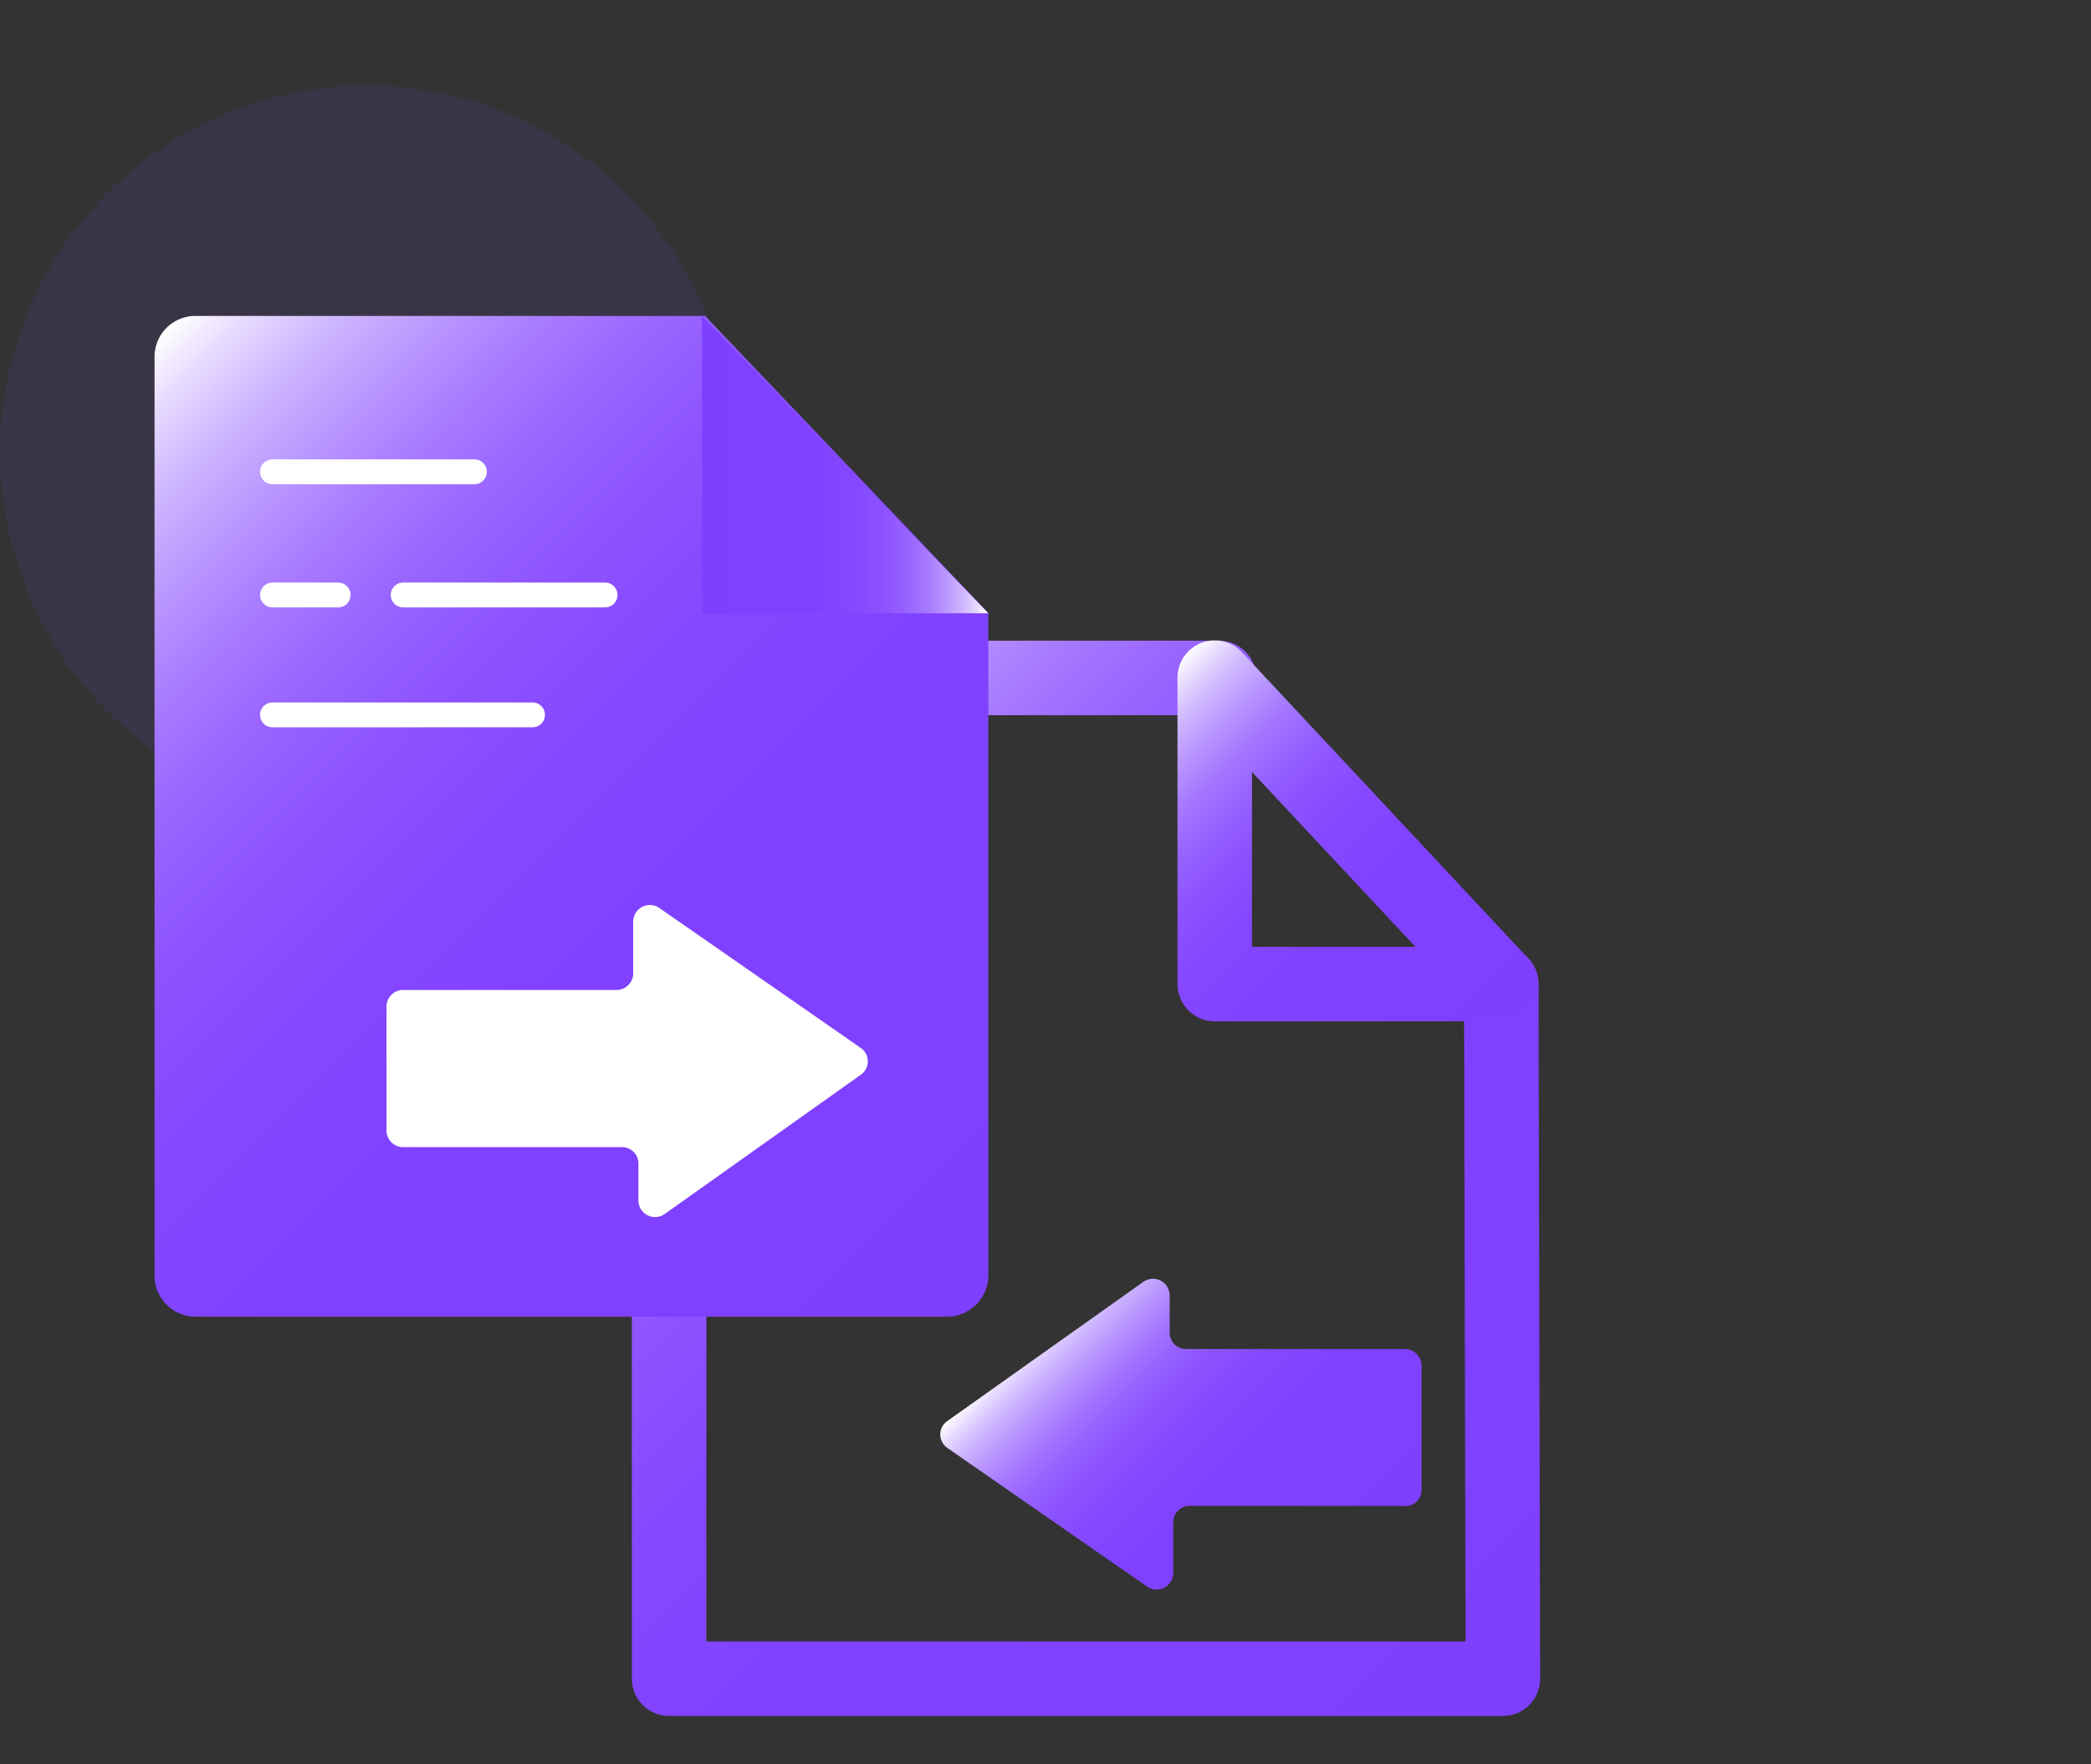 <svg id="图层_1" data-name="图层 1" xmlns="http://www.w3.org/2000/svg" xmlns:xlink="http://www.w3.org/1999/xlink" viewBox="0 0 64 54"><rect x="0" y="0" width="64" height="54" fill="#333333" stroke="none"/><defs><style>.cls-1{fill:#7f3fff;opacity:0.1;}.cls-2,.cls-4,.cls-8{fill:none;stroke-linecap:round;stroke-linejoin:round;}.cls-2,.cls-4{stroke-width:2.28px;}.cls-2{stroke:url(#未命名的渐变_12);}.cls-3{fill:url(#未命名的渐变_12-2);}.cls-4{stroke:url(#未命名的渐变_12-3);}.cls-5{fill:url(#未命名的渐变_12-4);}.cls-6{fill:#fff;}.cls-7{fill:url(#未命名的渐变_12-5);}.cls-8{stroke:#fff;stroke-width:0.76px;}</style><linearGradient id="未命名的渐变_12" x1="45.91" y1="53.08" x2="16.22" y2="23.39" gradientUnits="userSpaceOnUse"><stop offset="0" stop-color="#7f3fff"/><stop offset="0.39" stop-color="#8041ff"/><stop offset="0.54" stop-color="#8548ff"/><stop offset="0.64" stop-color="#8d53ff"/><stop offset="0.72" stop-color="#9864ff"/><stop offset="0.79" stop-color="#a77aff"/><stop offset="0.85" stop-color="#b996ff"/><stop offset="0.91" stop-color="#ceb6ff"/><stop offset="0.96" stop-color="#e7daff"/><stop offset="1" stop-color="#fff"/></linearGradient><linearGradient id="未命名的渐变_12-2" x1="41.23" y1="47.99" x2="32.84" y2="39.59" xlink:href="#未命名的渐变_12"/><linearGradient id="未命名的渐变_12-3" x1="44.71" y1="32.96" x2="34.03" y2="22.28" xlink:href="#未命名的渐变_12"/><linearGradient id="未命名的渐变_12-4" x1="29.17" y1="40.63" x2="1.84" y2="13.3" xlink:href="#未命名的渐变_12"/><linearGradient id="未命名的渐变_12-5" x1="21.49" y1="14.22" x2="30.25" y2="14.22" xlink:href="#未命名的渐变_12"/></defs><title>数据备份</title><circle class="cls-1" cx="11.22" cy="13.84" r="11.22"/><polyline class="cls-2" points="45.95 30.12 46 51.38 20.48 51.38 20.48 20.75 37.31 20.75"/><path class="cls-3" d="M42.92,46.09l-6.51,0a.5.5,0,0,0-.5.5v1.55a.51.51,0,0,1-.8.42L29,44.32a.5.5,0,0,1,0-.83l6-4.26a.51.51,0,0,1,.8.41v1.14a.5.5,0,0,0,.5.51H43a.51.51,0,0,1,.51.51l0,3.79A.5.5,0,0,1,42.92,46.09Z"/><polygon class="cls-4" points="37.18 20.74 37.18 30.12 45.95 30.12 37.18 20.74"/><path class="cls-5" d="M30.25,18.76V39A1.27,1.27,0,0,1,29,40.3H6A1.26,1.26,0,0,1,4.73,39V10.93A1.25,1.25,0,0,1,6,9.67H21.58"/><path class="cls-6" d="M12.37,30.3l6.51,0a.51.51,0,0,0,.5-.51V28.21a.51.51,0,0,1,.8-.42l6.16,4.28a.5.5,0,0,1,0,.83l-6,4.26a.51.51,0,0,1-.8-.41V35.61a.5.5,0,0,0-.5-.5H12.34a.51.51,0,0,1-.51-.52l0-3.78A.51.51,0,0,1,12.37,30.3Z"/><polygon class="cls-7" points="21.49 9.67 21.49 18.77 30.25 18.77 21.49 9.67"/><line class="cls-8" x1="8.34" y1="14.44" x2="14.52" y2="14.44"/><line class="cls-8" x1="8.34" y1="21.88" x2="16.3" y2="21.88"/><line class="cls-8" x1="8.34" y1="18.21" x2="10.35" y2="18.21"/><line class="cls-8" x1="12.34" y1="18.21" x2="18.52" y2="18.21"/></svg>